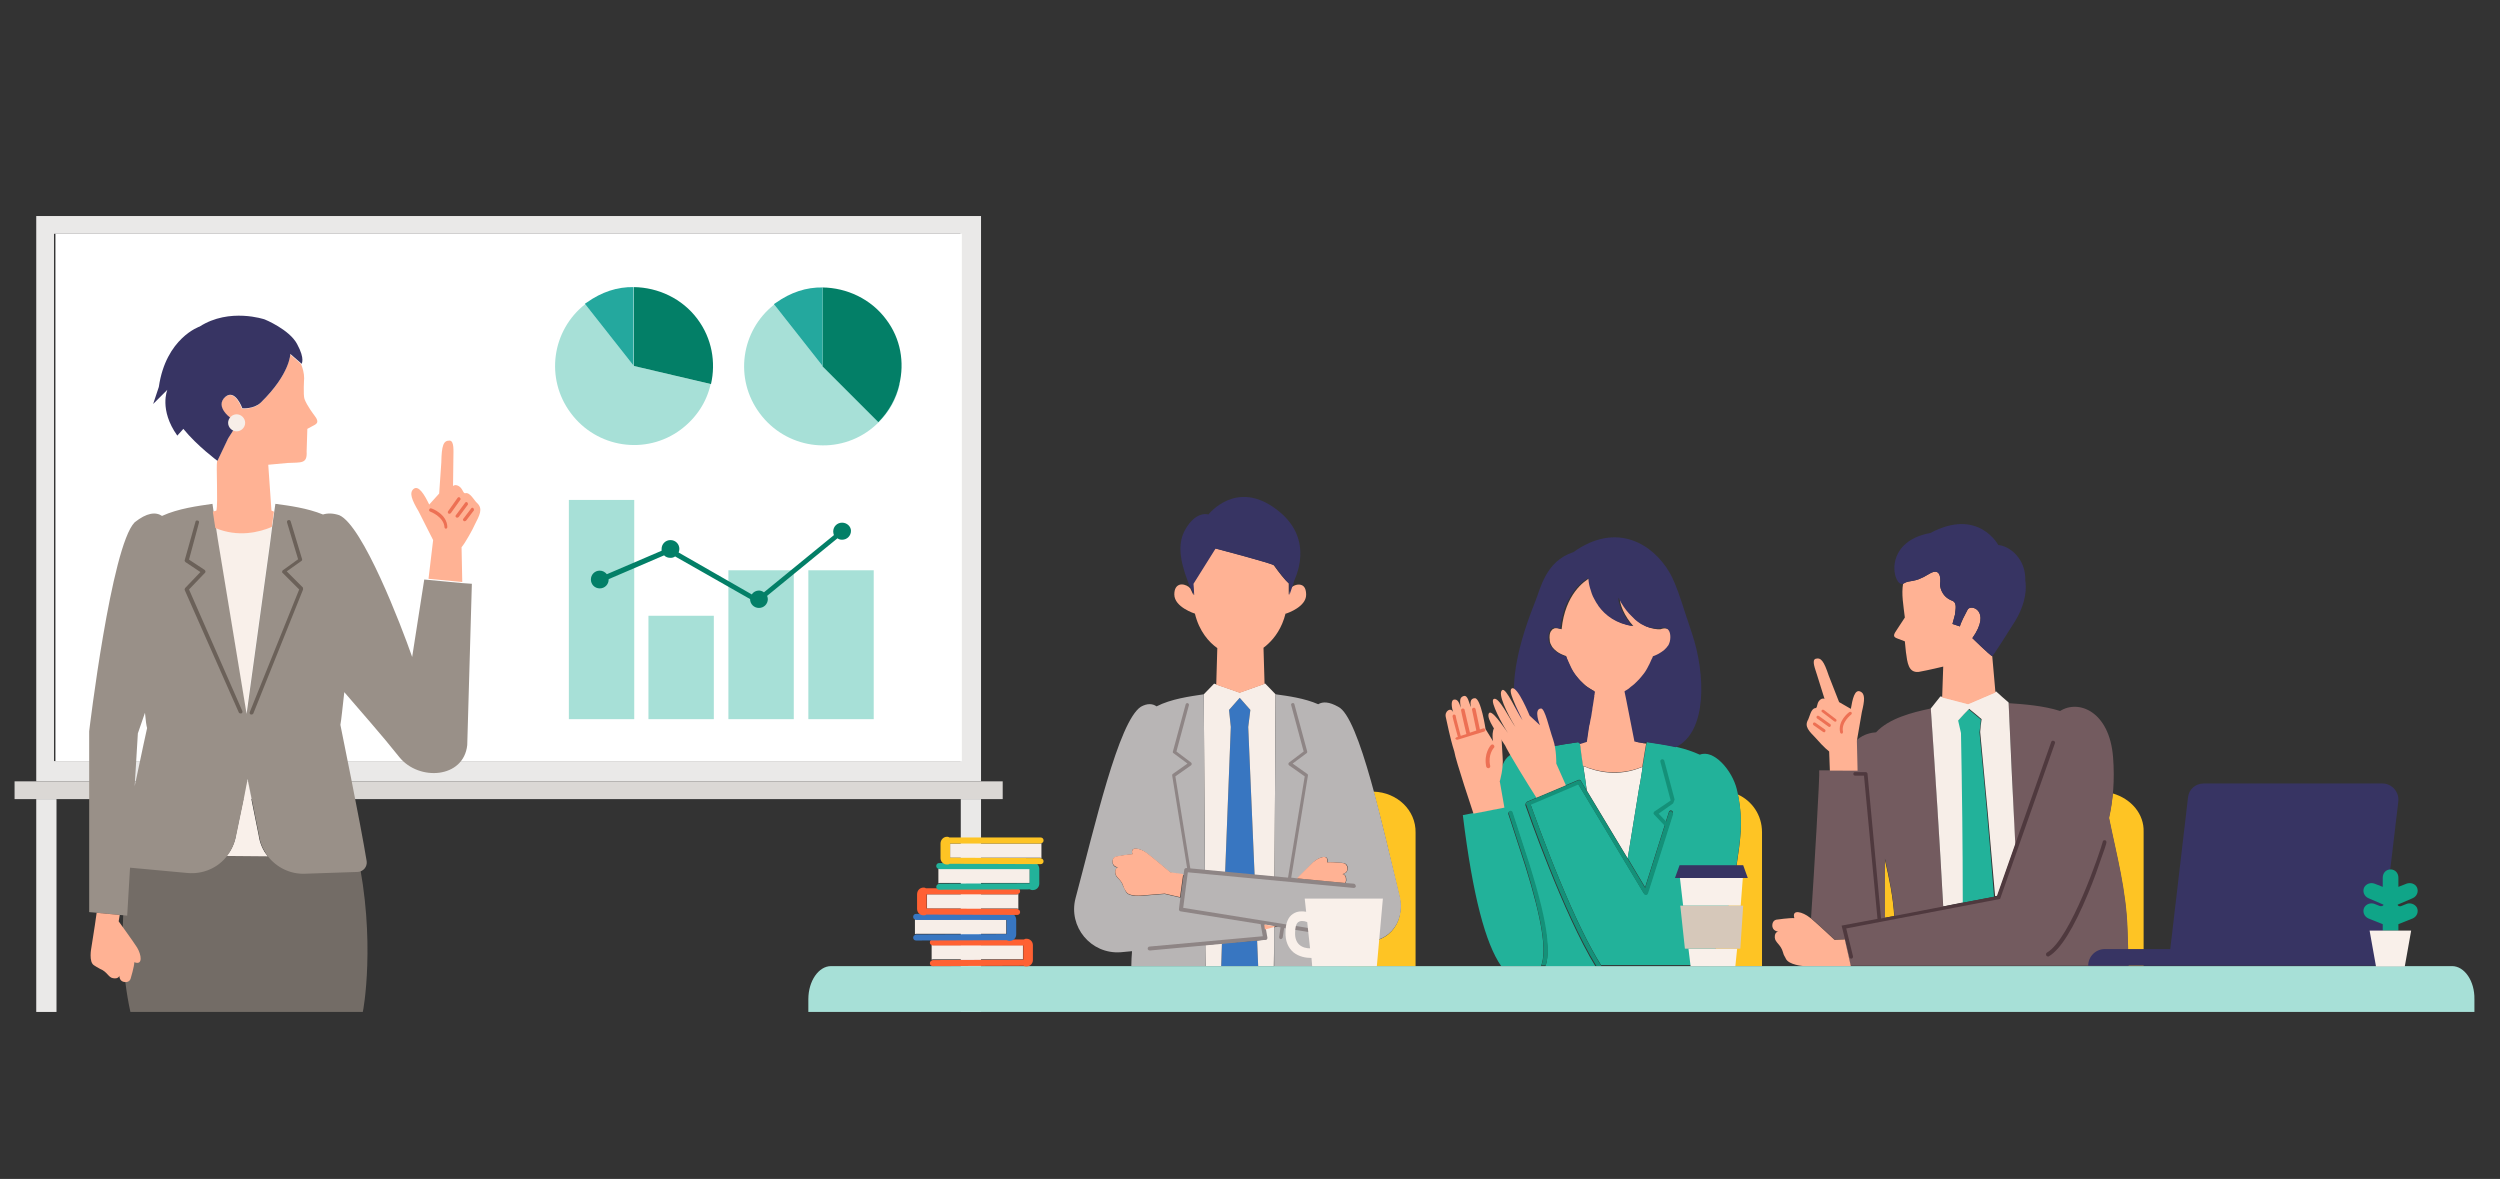 <?xml version="1.0" encoding="utf-8"?>
<!-- Generator: Adobe Illustrator 27.0.0, SVG Export Plug-In . SVG Version: 6.00 Build 0)  -->
<svg version="1.1" id="Layer_1" xmlns="http://www.w3.org/2000/svg" xmlns:xlink="http://www.w3.org/1999/xlink" x="0px" y="0px"
	 viewBox="0 0 703.6 331.8" style="enable-background:new 0 0 703.6 331.8;" xml:space="preserve">
<rect x="0" y="0" width="703.6" height="331.8" fill="#333333" stroke="none"/>
<style type="text/css">
	.st0{fill:#EAE9E8;}
	.st1{fill:#FFFFFF;}
	.st2{fill:#DBD8D5;}
	.st3{fill:#A7E0D7;}
	.st4{fill:#037F67;}
	.st5{fill:#24A89E;}
	.st6{fill:#FEC424;}
	.st7{fill:#736C66;}
	.st8{fill:#F9F0EA;}
	.st9{fill:#999088;}
	.st10{fill:#6B6159;}
	.st11{fill:#FFB294;}
	.st12{fill:#ED7054;}
	.st13{fill:#373463;}
	.st14{fill:#F7EEE8;}
	.st15{fill:#22B29A;}
	.st16{fill:#149179;}
	.st17{fill:#3876C1;}
	.st18{fill:#B8B5B5;}
	.st19{fill:#8E8585;}
	.st20{fill:#735B5F;}
	.st21{fill:#4F393E;}
	.st22{fill:#FF6133;}
	.st23{fill:#D6C8BA;}
	.st24{fill:#0FA588;}
</style>
<g>
	<g>
		<g>
			<rect x="270.4" y="224.9" class="st0" width="5.7" height="59.9"/>
			<rect x="10.2" y="224.9" class="st0" width="5.7" height="59.9"/>
			<path class="st0" d="M10.2,60.8v159.1h265.9V60.8H10.2z M270.4,214.2H15.2V65.8h255.1V214.2z"/>
		</g>
		<rect x="15.6" y="65.8" class="st1" width="255.1" height="148.4"/>
		<rect x="4.1" y="219.9" class="st2" width="278.1" height="5"/>
		<g>
			<g>
				<g>
					<rect x="160.1" y="140.7" class="st3" width="18.4" height="61.7"/>
					<rect x="182.5" y="173.3" class="st3" width="18.4" height="29.1"/>
					<rect x="205" y="160.5" class="st3" width="18.4" height="41.9"/>
					<rect x="227.5" y="160.5" class="st3" width="18.4" height="41.9"/>
				</g>
				<path class="st4" d="M237,147.1c-1.4,0-2.5,1.1-2.5,2.5c0,0.4,0.1,0.7,0.2,1l-19.7,16.1c-0.4-0.3-0.9-0.5-1.4-0.5
					c-0.8,0-1.6,0.4-2,1.1L191,155.5c0.1-0.3,0.2-0.7,0.2-1c0-1.4-1.1-2.5-2.5-2.5c-1.4,0-2.5,1.1-2.5,2.5c0,0.2,0,0.3,0,0.5
					l-15.4,6.6c-0.5-0.6-1.2-1-2-1c-1.4,0-2.5,1.1-2.5,2.5c0,1.4,1.1,2.5,2.5,2.5s2.5-1.1,2.5-2.5c0,0,0-0.1,0-0.1l15.6-6.7
					c0.5,0.5,1.1,0.7,1.8,0.7c0.5,0,0.9-0.1,1.3-0.4l21.1,12c0,0,0,0,0,0c0,1.4,1.1,2.5,2.5,2.5c1.4,0,2.5-1.1,2.5-2.5
					c0-0.3-0.1-0.6-0.2-0.9l19.8-16.2c0.4,0.3,0.8,0.4,1.3,0.4c1.4,0,2.5-1.1,2.5-2.5C239.5,148.2,238.4,147.1,237,147.1z"/>
			</g>
			<g>
				<path class="st3" d="M178.4,103l-13.7-17.4c-9.4,7.4-11.3,20.9-4.1,30.6c7.3,9.9,21.2,12,31,4.7c4.4-3.3,7.3-7.8,8.4-12.8
					L178.4,103z"/>
				<path class="st4" d="M200.1,108.1c1.4-6.1,0.3-12.8-3.8-18.3c-4.3-5.8-11.1-8.9-17.9-9V103L200.1,108.1z"/>
				<path class="st5" d="M178.4,80.8c-4.7-0.1-9.1,1.4-13.2,4.3c-0.2,0.1-0.4,0.3-0.6,0.4l13.7,17.4V80.8z"/>
			</g>
			<g>
				<path class="st3" d="M231.6,103.1l-13.7-17.4c-9.4,7.4-11.3,20.9-4.1,30.6c7.3,9.9,21.2,12,31,4.7c4.4-3.3,7.3-7.8,8.4-12.8
					L231.6,103.1z"/>
				<g>
					<path class="st4" d="M249.4,89.9c-4.3-5.8-11.1-8.9-17.9-9v22.2l15.7,15.7c3-3,5-6.7,5.9-10.6C254.6,102,253.5,95.3,249.4,89.9
						z"/>
				</g>
				<path class="st5" d="M231.6,80.9c-4.7-0.1-9.1,1.4-13.2,4.3c-0.2,0.1-0.4,0.3-0.6,0.4l13.7,17.4V80.9z"/>
			</g>
		</g>
	</g>
	<g>
		<path class="st6" d="M489.1,223.6c1.6,7.8,0.6,13.4-0.3,19.6c-1.8,12.5-5.9,23.8-7.8,28.7h14.9v-37.7
			C495.9,229.4,493.1,225.4,489.1,223.6z"/>
		<path class="st6" d="M386.6,222.8c2.7,9.9,5.2,21,7.2,29.3c2,8.2-4,14.2-11.3,12.7l-3.6-0.7c0.1,2.4,0.3,5.1,0.4,7.9h19.1v-37.7
			C398.5,228,393.2,223,386.6,222.8z"/>
		<g>
			<path class="st6" d="M594.6,223.3c-0.2,2.4-0.6,4.7-1.1,6.9c2.1,10.4,4.9,20.5,5.2,31.8c0.1,3,0.2,6.3,0.3,9.9h4.3v-37.7
				C603.5,229.1,599.8,224.8,594.6,223.3z"/>
			<path class="st6" d="M530.4,258.3l2.7-0.5c-0.3-5.2-1.4-10.6-2.7-16.1V258.3z"/>
		</g>
	</g>
	<g>
		<path class="st7" d="M100.5,240H36.7c0,1.8-4.9,22.4,0,44.8h65.4C102.2,284.8,105.9,264.6,100.5,240z"/>
		<g>
			<path class="st8" d="M69.6,219.2l-1.1,5.7L66.4,235c-0.3,2.2-1.3,4.3-2.6,5.9c0,0,11.2,0.1,11.5,0.1c-1.3-1.7-2.2-3.7-2.5-5.9
				L69.6,219.2z"/>
			<path class="st8" d="M60.7,148.5l0.5,3.3l8.1,49.1l6.6-48l0.6-4.7C73.1,149.6,67.2,151.2,60.7,148.5z"/>
		</g>
		<path class="st9" d="M130,164.1l-9.5-0.9l-1.1-0.1l-3.4,21.8c-3.1-8.9-13.9-37-20.5-39.9c-1.8-0.6-3.3-0.6-4.6-0.2
			c-4.4-1.8-9.6-2.5-13.4-3l-0.3,2.1l-0.6,4.3l-0.6,4.7l-6.6,48l-8.1-49.1l-0.5-3.3l-0.7-4.6l-0.3-2.1c-4.1,0.6-9.6,1.3-14.2,3.4
			c-1.8-1.2-4.3-0.9-7.7,1.8c-6.6,6.7-12.8,58.8-12.8,58.8v50.9l2.2,0.2l6.4,0.6l2.1,0.2l0.8-13.5l16.2,1.5
			c4.4,0.4,8.6-1.5,11.1-4.8c1.3-1.7,2.2-3.7,2.6-5.9l2.1-10.1l1.1-5.7l3.2,15.9c0.3,2.2,1.2,4.2,2.5,5.9l0,0
			c2.4,3.1,6.3,5.1,10.5,4.9l14.8-0.5c1.6-0.1,2.7-1.5,2.5-3c-1.7-10.5-7.4-38.4-7.4-38.4c0.3-1.6,0.6-4.9,1.1-9.2
			c4.7,5.5,10.5,12,15.5,18.3c5.5,6.8,18.1,6,19.1-3.4l1.3-45.4L130,164.1z M37.9,221.3l0.9-14.9c0,0,0.8-2.3,2-5.8
			c0.2,2.2,0.4,3.7,0.6,4.3C41.4,204.9,39.7,212.6,37.9,221.3z"/>
		<g>
			<g>
				<path class="st10" d="M53.2,165.9l4.5-4.7c0.1-0.1,0.2-0.3,0.1-0.4c0-0.2-0.1-0.3-0.2-0.4l-4.4-2.9l2.8-10.4
					c0.1-0.3-0.1-0.6-0.4-0.6c-0.3-0.1-0.6,0.1-0.6,0.4L52,157.6c-0.1,0.2,0,0.4,0.2,0.6l4.2,2.8l-4.3,4.5c-0.1,0.2-0.2,0.4-0.1,0.6
					l15.2,34.4c0.1,0.2,0.3,0.3,0.5,0.3c0.1,0,0.1,0,0.2,0c0.3-0.1,0.4-0.4,0.3-0.7L53.2,165.9z"/>
				<path class="st10" d="M85.1,165.2l-4.4-4.4l4.1-2.9c0.2-0.1,0.3-0.4,0.2-0.6l-3.2-10.6c-0.1-0.3-0.4-0.4-0.7-0.3
					c-0.3,0.1-0.4,0.4-0.3,0.7l3.1,10.3l-4.3,3.1c-0.1,0.1-0.2,0.2-0.2,0.4c0,0.2,0,0.3,0.2,0.4l4.6,4.6l-13.9,34.5
					c-0.1,0.3,0,0.6,0.3,0.7c0.1,0,0.1,0,0.2,0c0.2,0,0.4-0.1,0.5-0.3l14-34.9C85.3,165.6,85.3,165.3,85.1,165.2z"/>
			</g>
		</g>
		<g>
			<path class="st11" d="M133.6,147.7c1.3-2.6,2.5-4.5,0.6-6.2c-0.7-0.6-1.9-3-3.2-2.7c-0.7,0.2-0.7-1.3-1.9-2c-1.1-0.6-1.6,0-1.6,0
				l0.1-7.8c0-2,0.3-5-1.1-5c-1.7,0-2.2,1.3-2.3,6.2l-0.6,8.7l-2.8,3.1c-1.4-2.9-3-5.5-4.4-4.4c-1.3,1.1-0.5,3.1,1.4,6.3l4.1,8.1
				l-1.3,10.9l9.5,0.9l-0.2-9.8C130.9,152.9,133.2,148.7,133.6,147.7z"/>
			<g>
				<path class="st12" d="M121.4,143.1c-0.2-0.1-0.5,0-0.6,0.3c-0.1,0.2,0,0.5,0.3,0.6c0,0,3.8,1.4,4,4.4c0,0.2,0.2,0.4,0.4,0.4
					c0,0,0,0,0,0c0.2,0,0.4-0.2,0.4-0.5C125.8,144.7,121.6,143.1,121.4,143.1z"/>
				<path class="st12" d="M129.4,140c-0.2-0.1-0.5-0.1-0.6,0.1l-2.7,3.8c-0.1,0.2-0.1,0.5,0.1,0.6c0.1,0.1,0.2,0.1,0.3,0.1
					c0.1,0,0.3-0.1,0.4-0.2l2.7-3.8C129.7,140.4,129.6,140.2,129.4,140z"/>
				<path class="st12" d="M131.5,141.4c-0.2-0.2-0.5-0.1-0.6,0.1l-2.6,3.5c-0.2,0.2-0.1,0.5,0.1,0.6c0.1,0.1,0.2,0.1,0.3,0.1
					c0.1,0,0.3-0.1,0.4-0.2l2.6-3.5C131.7,141.8,131.7,141.5,131.5,141.4z"/>
				<path class="st12" d="M133.2,143c-0.2-0.2-0.5-0.1-0.6,0.1l-2.2,2.9c-0.2,0.2-0.1,0.5,0.1,0.6c0.1,0.1,0.2,0.1,0.3,0.1
					c0.1,0,0.3-0.1,0.4-0.2l2.2-2.9C133.4,143.5,133.4,143.2,133.2,143z"/>
			</g>
		</g>
		<path class="st11" d="M27.2,256.9l-0.5,3.5l-1,6.4c0,0-0.8,4,0.8,4.9c0.5,0.3,0.9,0.6,1.7,1c2,0.8,2.3,2.4,3.6,2.6
			c1.6,0.3,1.8-0.7,1.8-0.7s-0.1,1.7,1.6,1.8c1.4,0.1,1.6-1.1,1.6-1.1s1-3.3,1-4.5c2.5,1,2-2.1,0.8-4.1c-1-1.6-5.2-7.4-5.2-7.4
			l0.3-1.8L27.2,256.9z"/>
		<g>
			<path class="st11" d="M88.4,116.8c0,0-2-2.6-2.7-4.5c-0.4-1.1-0.1-5.9-0.1-5.8c0-1.5-0.4-2.9-0.9-4.1l-3.1-2.7
				c0,0,0,5.7-8.3,13.7c-1.9,1.9-5.2,1.6-5.2,1.6s-2-5.7-4.8-3.2c-3,2.6,1.2,6.1,3.6,7.3l-2.8,4.4l-3,6.3c-0.3,1.3,0.3,12-0.2,13.9
				l-1,0.3l0.7,4.6c6.4,2.7,12.4,1.2,15.9-0.3l0.6-4.3l-0.7-0.3l-0.9-12.9l5.4-0.5c3.9-0.2,5.6,0.3,5.4-3.2l0.2-6.4l1.1-0.6
				C88.8,119.4,90.3,119.2,88.4,116.8z"/>
			<path class="st13" d="M83.6,96.8c-2.2-4.1-9.1-6.9-9.1-6.9s-9.9-3.4-18.3,2c0,0-9.5,3.2-11.5,17l-1.6,4.8l4-4
				c0,0-2.4,5.6,2.8,12.9l1.7-1.9c3.9,4.8,9.6,9,9.6,9v0l3-6.3L67,119c-2.4-1.2-6.6-4.6-3.6-7.3c2.8-2.4,4.8,3.2,4.8,3.2
				s3.2,0.3,5.2-1.6c8.3-8.1,8.3-13.7,8.3-13.7l3.1,2.7l0.1,0.1C84.8,102.4,86,101.2,83.6,96.8z"/>
			<path class="st14" d="M66.6,116.6c-1.3,0-2.4,1.1-2.4,2.4c0,1.3,1.1,2.4,2.4,2.4s2.4-1.1,2.4-2.4C69,117.7,67.9,116.6,66.6,116.6
				z"/>
		</g>
	</g>
	<g>
		<g>
			<g>
				<path class="st8" d="M447.4,204c0.1-0.4,0.1-0.8,0.2-1.2C447.5,203.2,447.5,203.6,447.4,204z"/>
				<path class="st8" d="M445.6,215.6l0.3,2.1l0.2,1.3l0.2,1.4l0.3,2.1l11.5,19.1l3.3-20.3l0.2-0.9l0.6-3.8l0.1-0.8
					C455.5,218.8,449.3,217.2,445.6,215.6z"/>
			</g>
			<g>
				<path class="st15" d="M488.8,222.1c-1.3-5.3-6.5-11.3-10.4-9.7c-2-0.9-4.1-1.6-6.2-2.1c-3.1-0.7-6.2-1.1-8.7-1.5l-0.1,0.4
					l-0.1,0.5l0,0l-0.2,1.1l-0.8,4.9l-0.1,0.8l-0.6,3.8l-0.2,0.9l-3.3,20.3l4.9,8.2l6.7-21.2c0.1-0.3,0.4-0.5,0.7-0.4
					c0.3,0.1,0.5,0.4,0.4,0.7l-7.1,22.4c-0.1,0.2-0.3,0.4-0.5,0.4c-0.2,0-0.4-0.1-0.6-0.3l-18.5-30.8l-13.4,5.7
					c0.8,2.2,4.1,11.5,8.3,21.6c4.3,10.4,8.2,18.4,11.6,23.8H481c1.9-4.8,6-16.2,7.8-28.7C489.7,236.7,490.9,230.8,488.8,222.1z"/>
				<path class="st15" d="M429.8,225.6l14.4-6.1c0.3-0.1,0.6,0,0.7,0.2l1.6,2.7l-0.2-2l-0.2-1.4l-0.2-1.3l-0.3-2.1l-0.5-3.5
					l-0.2-1.8l-0.1-0.5l-0.1-0.5l-0.1-0.5c-2.6,0.4-5.8,0.8-9,1.6c-1.7,0.4-3.5,0.9-5.1,1.6c-1.4-0.5-3-0.5-4.9,0.2
					c-3.9,1.7-3.8,8.2-3.5,15.2l-10.4,2c2.8,22.8,6.4,36.2,10.8,42.5h11.2c1.7-4.2,0.3-13-4.4-28.1l-4.8-14.7
					c-0.1-0.3,0.1-0.6,0.4-0.7c0.3-0.1,0.6,0.1,0.7,0.4l4.8,14.8c2.7,8.9,4.3,15.6,4.9,20.5c0.4,3.5,0.3,6.1-0.4,8h14.2
					c-9.2-15-19.3-44.1-19.8-45.5C429.3,226.1,429.5,225.8,429.8,225.6z"/>
			</g>
			<g>
				<path class="st16" d="M470.4,228.3c-0.3-0.1-0.6,0.1-0.7,0.4l-6.7,21.2l-4.9-8.2l-11.5-19.1l-0.1-0.1l-1.6-2.7
					c-0.1-0.2-0.5-0.3-0.7-0.2l-3.5,1.5l-8.3,3.5l-2.6,1.1c-0.3,0.1-0.4,0.4-0.3,0.7c0.5,1.4,10.5,30.5,19.8,45.5h1.4
					c-3.4-5.4-7.3-13.4-11.6-23.8c-4.2-10.1-7.5-19.4-8.3-21.6l13.4-5.7l18.5,30.8c0.1,0.2,0.3,0.3,0.6,0.3c0.2,0,0.4-0.2,0.5-0.4
					l7.1-22.4C470.8,228.7,470.7,228.4,470.4,228.3z"/>
				<path class="st16" d="M430.5,243.4l-4.8-14.8c-0.1-0.3-0.4-0.5-0.7-0.4c-0.3,0.1-0.5,0.4-0.4,0.7l4.8,14.7
					c4.6,15.1,6,24,4.4,28.1h1.2c0.7-1.9,0.8-4.5,0.4-8C434.9,259,433.3,252.3,430.5,243.4z"/>
				<path class="st16" d="M466.8,229l2.5,2.6l-0.4,1.2l-3.4-3.6c-0.1-0.1-0.2-0.3-0.1-0.4c0-0.2,0.1-0.3,0.2-0.4l4.6-3.1l-2.9-10.9
					c-0.1-0.3,0.1-0.6,0.4-0.7c0.3-0.1,0.6,0.1,0.7,0.4l2.9,10.9l-0.4,1.1L466.8,229z"/>
			</g>
		</g>
		<g>
			<path class="st11" d="M467.3,177.1c-1.4,0.1-7-0.2-11.4-8.8c-0.1,1.6,1.2,5.1,3.8,7.9c-9.1-1.4-12-8.9-12.3-13.5
				c-1.4,0.8-6.9,4.4-7.9,14.4c-0.4-0.1-0.9-0.3-1.5-0.3c-0.1,0-0.2,0-0.3,0c-0.1,0-0.2,0-0.3,0.1c-0.3,0.1-0.5,0.2-0.7,0.5
				c-0.4,0.4-0.6,1-0.6,2c0,0.4,0.1,0.8,0.1,1.2c0.1,0.4,0.2,0.7,0.4,1c0.2,0.5,0.6,0.9,0.9,1.2c0.2,0.2,0.5,0.4,0.7,0.6
				c0.4,0.3,0.8,0.5,1.2,0.7c0.3,0.1,0.5,0.2,0.7,0.3c0.2,0.1,0.5,0.2,0.6,0.2c0.2,0.7,0.5,1.3,0.7,1.9c0.3,0.6,0.5,1.2,0.8,1.7
				c0.4,0.8,0.9,1.5,1.4,2.1c0.5,0.6,1,1.2,1.6,1.7c0.4,0.3,0.7,0.7,1.1,1c0.4,0.3,0.8,0.6,1.2,0.8c0.4,0.3,0.8,0.5,1.2,0.7
				c-0.1,0.8-0.3,1.7-0.4,2.6c-0.1,0.4-0.1,0.9-0.2,1.3c0,0.2-0.1,0.3-0.1,0.5c0,0.3-0.1,0.6-0.1,0.9c0,0.2-0.1,0.4-0.1,0.5
				c0,0.3-0.1,0.5-0.1,0.7c0,0.2-0.1,0.4-0.1,0.6c-0.1,0.3-0.1,0.6-0.2,0.9c-0.1,0.4-0.1,0.8-0.2,1.2c0,0.3-0.1,0.5-0.1,0.8
				c0,0.2-0.1,0.5-0.1,0.7c-0.2,1.4-0.4,2.6-0.5,3.4l-1.9,0.6l0.1,0.5l0.1,0.5l0.2,1.8l0.5,3.5c3.7,1.6,9.9,3.1,16.7,0.3l0.8-4.9
				l0.2-1.1l0,0l0.1-0.5l-2.8-0.5l-2.3-11.7c0,0,0,0,0,0l-0.5-2.4c0.2-0.1,0.4-0.2,0.6-0.4c0.2-0.1,0.4-0.3,0.6-0.4
				c0.4-0.3,0.8-0.6,1.1-0.9c1.7-1.4,3.3-3.3,4.6-5.7c0.3-0.5,0.5-1.1,0.8-1.7c0.1-0.3,0.2-0.6,0.4-0.9c0.3-0.1,0.6-0.2,1-0.4
				c0.7-0.3,1.6-0.8,2.3-1.5c0.1-0.1,0.2-0.2,0.3-0.4c0.2-0.3,0.4-0.5,0.6-0.9c0.3-0.6,0.5-1.4,0.5-2.2
				C470.5,176.4,468.4,176.7,467.3,177.1z"/>
			<path class="st13" d="M444.7,209.4l1.9-0.6c0.1-0.8,0.3-2,0.5-3.4c0-0.2,0.1-0.5,0.1-0.7c0-0.2,0.1-0.3,0.1-0.5
				c0-0.1,0-0.2,0.1-0.3c0.1-0.4,0.1-0.8,0.2-1.2c0.1-0.3,0.1-0.6,0.2-0.9c0-0.2,0.1-0.4,0.1-0.6c0-0.2,0.1-0.5,0.1-0.7
				c0-0.2,0.1-0.4,0.1-0.5c0-0.3,0.1-0.6,0.1-0.9c0-0.2,0.1-0.3,0.1-0.5c0.1-0.4,0.1-0.9,0.2-1.3c0,0,0,0,0,0
				c0.1-0.4,0.1-0.9,0.2-1.3c0-0.1,0-0.1,0-0.2c0-0.1,0-0.3,0.1-0.4c0-0.1,0-0.1,0-0.2c0-0.2,0-0.3,0.1-0.4c0,0,0-0.1,0-0.1
				c-0.3-0.2-0.7-0.4-1-0.6c-0.1,0-0.1-0.1-0.2-0.1c-0.1-0.1-0.2-0.1-0.3-0.2c-0.3-0.2-0.6-0.4-0.9-0.6c-0.4-0.3-0.8-0.6-1.1-1
				c-0.4-0.4-0.8-0.8-1.2-1.3c-0.1-0.2-0.3-0.3-0.4-0.5c-0.1-0.2-0.3-0.3-0.4-0.5c-0.4-0.5-0.7-1.1-1-1.6c-0.1-0.1-0.1-0.3-0.2-0.4
				c-0.2-0.4-0.4-0.8-0.6-1.3c-0.1-0.3-0.3-0.6-0.4-0.9c0-0.1-0.1-0.1-0.1-0.2c-0.1-0.3-0.2-0.5-0.3-0.8c0,0-0.1,0-0.2,0
				c-0.2,0-0.3-0.1-0.5-0.2c-0.1,0-0.2-0.1-0.4-0.1c-0.1-0.1-0.3-0.1-0.4-0.2c-0.4-0.2-0.8-0.4-1.2-0.7c-0.2-0.1-0.4-0.3-0.6-0.5
				c-0.1-0.1-0.1-0.1-0.2-0.2c-0.1-0.1-0.2-0.2-0.3-0.3c-0.2-0.2-0.3-0.4-0.5-0.6c-0.1-0.1-0.1-0.2-0.2-0.3
				c-0.1-0.2-0.2-0.3-0.2-0.5c0-0.1-0.1-0.2-0.1-0.3c0-0.1-0.1-0.2-0.1-0.3c0-0.1,0-0.2-0.1-0.3c0-0.1,0-0.2,0-0.3
				c0-0.2,0-0.4,0-0.6c0-0.5,0.1-0.9,0.2-1.3c0.1-0.3,0.2-0.6,0.4-0.8c0.1-0.1,0.2-0.2,0.3-0.3c0.1-0.1,0.3-0.1,0.4-0.2
				c0,0,0.1,0,0.1,0c0,0,0.1,0,0.1,0c0.1,0,0.2,0,0.3,0c0.1,0,0.2,0,0.2,0c0.5,0,1,0.2,1.3,0.3c0.1-1.2,0.3-2.4,0.6-3.4
				c0.1-0.3,0.1-0.5,0.2-0.8c0.1-0.5,0.3-1,0.4-1.4c0.2-0.5,0.3-0.9,0.5-1.3c0.2-0.4,0.4-0.8,0.6-1.2c2-4,4.7-5.7,5.6-6.2
				c0.1,0.9,0.2,1.8,0.5,2.8c0.3,1,0.6,2.1,1.2,3.1c0.3,0.5,0.5,1,0.9,1.5c0.1,0.2,0.2,0.3,0.3,0.5c1.9,2.6,4.9,4.9,9.5,5.6
				c-0.8-0.9-1.5-1.9-2.1-2.8c-0.3-0.6-0.6-1.1-0.9-1.7c-0.2-0.4-0.3-0.7-0.4-1c-0.1-0.3-0.2-0.7-0.3-0.9c-0.1-0.3-0.1-0.6-0.2-0.8
				c0-0.1,0-0.2,0-0.4c0-0.1,0-0.1,0-0.2c0-0.1,0-0.1,0-0.2c0.9,1.9,2,3.4,3,4.5c0.3,0.3,0.6,0.6,0.9,0.9c0.2,0.2,0.4,0.4,0.6,0.6
				c0.1,0.1,0.1,0.1,0.2,0.2c0.2,0.2,0.4,0.3,0.6,0.5c0.4,0.3,0.7,0.5,1,0.7c0.2,0.1,0.4,0.2,0.6,0.3c0.3,0.1,0.5,0.3,0.8,0.4
				c0.1,0.1,0.2,0.1,0.4,0.1c0.1,0,0.1,0,0.2,0.1c0.1,0,0.2,0.1,0.3,0.1c0.2,0.1,0.3,0.1,0.5,0.1c0.1,0,0.1,0,0.2,0
				c0.7,0.2,1.3,0.2,1.8,0.2c0.1,0,0.2,0,0.3,0c0.2-0.1,0.5-0.1,0.8-0.2c0.1,0,0.3,0,0.4,0c0.2,0,0.5,0,0.7,0.1
				c0.7,0.2,1.3,0.9,1.3,2.5c0,0.9-0.2,1.6-0.5,2.2c-0.1,0.2-0.2,0.3-0.3,0.4c-0.1,0.1-0.2,0.3-0.3,0.4c-0.1,0.1-0.1,0.1-0.2,0.2
				c-0.1,0.1-0.1,0.1-0.2,0.2c-0.1,0.1-0.2,0.2-0.3,0.3c-0.5,0.4-1,0.7-1.5,1c-0.2,0.1-0.4,0.2-0.6,0.3c-0.4,0.2-0.7,0.3-1,0.4
				c-0.1,0.3-0.2,0.6-0.4,0.9c-0.1,0.3-0.3,0.6-0.4,0.9c-0.1,0.3-0.3,0.6-0.4,0.8c-0.2,0.5-0.5,0.9-0.7,1.3
				c-0.4,0.7-0.9,1.3-1.4,1.9c-0.2,0.2-0.4,0.5-0.6,0.7c-0.3,0.3-0.6,0.6-0.9,0.9c-0.3,0.3-0.6,0.6-0.9,0.8
				c-0.4,0.3-0.8,0.6-1.1,0.9c-0.1,0.1-0.2,0.1-0.3,0.2c-0.1,0.1-0.2,0.1-0.3,0.2c-0.2,0.1-0.4,0.2-0.6,0.4l0.5,2.4l2.3,11.7
				l2.8,0.5l0.1-0.4c2.5,0.4,5.6,0.8,8.7,1.5c0,0,0,0,0,0l0,0c0,0,0,0,0,0c9-4.3,8.4-20.7,4.6-32c-2.1-6-4.1-13.5-6.4-17.3
				c-4.4-7.5-14.5-14.5-27-5.6c-7.9,2.6-9.2,10.3-10.8,14.1c-11.7,29.2-3.5,38,2.9,40.7c0.1,0.1,0.1,0.2,0.2,0.3
				c3.2-0.8,6.4-1.2,9-1.6L444.7,209.4z"/>
		</g>
		<g>
			<path class="st11" d="M419,200.8c0.7-1.4,3.9,3.4,5.4,5.5c-1.6-2.4-5-8.7-4.1-9.5c1.4-1.2,4.6,5.7,6.2,7.8
				c-2.4-3.9-5.1-9.5-3.7-10.4c1.1-0.7,4.1,6.3,5.7,8.5c-1.6-3.5-4.4-8.6-2.9-9c1.6-0.4,4.9,7.7,4.9,7.7l2.9,2.7
				c0,0-1.9-4.6,0.3-4.7c1.1-0.1,2.3,5.6,3.4,8.7c1,2.9,0.9,6.8,0.9,6.8c0,0,1.9,4.3,2.7,6.1l-8.3,3.5c-2-3.1-8.1-13-8.8-14.7
				C421.3,206.2,418.3,202.4,419,200.8z"/>
			<g>
				<path class="st11" d="M420.2,208.6c0,0-0.8-4,1.5-4.8c1-0.3,0.9,5.9,1.2,9.3c0.3,3.1-0.8,6.8-0.8,6.8c0,0,1.3,7.4,1.3,7.4
					l-8.7,1.7c0,0-5.1-15.2-5.4-17.5c-1.3-4.1-2-8.1-2.4-9.7c-0.4-1.7,1.5-2.9,2.1-1.3c-0.4-1.1-0.8-3.4,0.2-3.6
					c1-0.2,1.5,0.8,1.9,2.3c-0.2-1.9-0.4-2.9,0.8-3.3c1.3-0.4,1.5,2.1,2.1,3.1c-0.2-0.8-0.4-2.5,1.1-2.5c1.7,0,3,8.7,3,8.7
					L420.2,208.6z"/>
				<g>
					<path class="st12" d="M419.6,209.7c0.2-0.2,0.6-0.3,0.8,0c0.2,0.2,0.3,0.6,0,0.8c0,0-1.7,1.9-1,5c0.1,0.3-0.1,0.6-0.4,0.7
						c0,0-0.1,0-0.1,0c-0.3,0-0.5-0.2-0.6-0.4C417.5,212.1,419.5,209.8,419.6,209.7z"/>
					<path class="st12" d="M409.9,207.5l0.4-0.1c-0.4-1.6-1.5-5.4-1.5-5.8c0-0.3,0.2-0.5,0.4-0.5c0.3,0,0.5,0.2,0.5,0.4
						c0,0.4,0.9,3.5,1.4,5.6l1.6-0.5c0,0,0,0,0,0c0,0-1.5-6.4-1.5-6.7c0-0.3,0.2-0.5,0.5-0.5c0.3,0,0.5,0.2,0.5,0.4
						c0.1,0.4,1.4,6.1,1.5,6.4c0,0,0,0,0,0l1.8-0.6c0,0,0,0,0,0l-1.2-5.8c-0.1-0.3,0.1-0.5,0.4-0.6c0.3-0.1,0.5,0.1,0.6,0.4l1.2,5.7
						l0.9-0.3c0.3-0.1,0.5,0.1,0.6,0.3c0.1,0.3-0.1,0.5-0.3,0.6l-7.5,2.3c0,0-0.1,0-0.1,0c-0.2,0-0.4-0.1-0.5-0.3
						C409.5,207.9,409.7,207.6,409.9,207.5z"/>
				</g>
			</g>
		</g>
	</g>
	<g>
		<g>
			<g>
				<polygon class="st17" points="344.8,245.6 353.1,246.4 351.3,204.6 351.3,204.6 351.9,199.8 348.9,196.4 345.9,199.8 
					346.4,204.6 346.4,204.6 				"/>
				<polygon class="st17" points="353.8,264.7 343.9,265.5 343.7,271.9 354.1,271.9 				"/>
			</g>
			<g>
				<polygon class="st14" points="355.7,261.7 356.4,264.4 353.8,264.7 354.1,271.9 358.5,271.9 358.6,265.4 358.6,260.3 
					355.2,259.6 				"/>
				<polygon class="st14" points="339.3,271.9 343.7,271.9 343.9,265.5 339.2,265.9 				"/>
				<polygon class="st14" points="359,195.4 356.1,192.4 355.9,192.4 348.9,194.9 342.3,192.6 341.7,192.4 338.8,195.4 338.8,195.4 
					339,230.6 339.1,245.1 344.8,245.6 346.4,204.6 346.4,204.6 345.9,199.8 348.9,196.4 351.9,199.8 351.3,204.6 351.3,204.6 
					353.1,246.4 358.7,246.9 359,195.4 				"/>
			</g>
			<path class="st18" d="M393.9,252c-4.5-18.2-11.3-50.3-17.3-53.1c-2.5-1.4-4.3-1.5-5.6-0.7c-3.9-1.7-8.4-2.3-12-2.8v0l-0.3,51.5
				l-5.6-0.5l-8.3-0.8h0l-5.7-0.5l-0.1-14.5l-0.2-35.2v0c-4,0.6-9.2,1.3-13.3,3.4c-1.1-0.8-2.6-0.9-4.4,0.1
				c-6.3,4.1-13,33.7-18.4,53.9c-2.1,8,4.3,15.8,12.7,15.2l3.2-0.3c-0.1,1.3-0.2,2.7-0.2,4.2h20.9l0-6l4.7-0.4h0l9.9-0.9l2.5-0.2
				l-0.7-2.7l-0.5-2.1l3.4,0.7l0,0l1.4,0.3l-1.4,0.4l0,4.5l0,6.5h20.8c-0.2-2.8-0.3-5.5-0.4-7.9l3.6,0.7
				C389.8,266.2,395.9,260.2,393.9,252z M332.9,252.8l-5.1-1.2l-6.2,0.5c0,0-3.9,0.5-4.7-1.1c-0.2-0.5-0.5-0.9-0.8-1.6
				c-0.6-2-2.1-2.3-2.2-3.6c-0.2-1.5,0.8-1.6,0.8-1.6s-1.6,0-1.6-1.7c0-1.3,1.2-1.4,1.2-1.4s3.3-0.7,4.4-0.6c-0.8-2.5,2.2-1.8,4-0.4
				c1.5,1.1,6.7,5.5,6.7,5.5l4.2,0.8L332.9,252.8z M378.9,245.5c-0.4,0.3-0.8,0.5-1,0.5c0,0,0,0,0,0s0,0,0,0c0.2,0,1,0.2,1,1.5
				c0,0.1,0,0.1,0,0.2c0,0,0,0,0,0c0,0.1,0,0.2,0,0.2c-0.1,0.3-0.2,0.5-0.3,0.7c0,0.1-0.1,0.1-0.1,0.2l0,0l-13.6-1.3
				c1.5-1.5,3.9-4,4.7-4.8c1.6-1.5,4.5-2.5,4,0c0.8-0.1,2.6,0,3.6,0.1c0.5,0,0.8,0.1,0.8,0.1s1.2,0,1.3,1.3
				C379.4,244.8,379.1,245.2,378.9,245.5z"/>
			<path class="st19" d="M381,248.7l-2.5-0.2l-13.5-1.3l-1.6-0.2l4.7-28.7c0-0.2,0-0.4-0.2-0.5l-4.1-2.9l3.9-2.9
				c0.2-0.1,0.2-0.3,0.2-0.5l-3.6-13.3c-0.1-0.3-0.3-0.4-0.6-0.3c-0.3,0.1-0.4,0.3-0.3,0.6l3.5,13l-4.1,3.1
				c-0.1,0.1-0.2,0.2-0.2,0.4c0,0.2,0.1,0.3,0.2,0.4l4.4,3.1l-4.7,28.5l-27.5-2.6l-4.2-25.9l4.4-3.1c0.1-0.1,0.2-0.2,0.2-0.4
				c0-0.2-0.1-0.3-0.2-0.4l-4.1-3.1l3.5-13c0.1-0.3-0.1-0.5-0.3-0.6c-0.3-0.1-0.5,0.1-0.6,0.3l-3.6,13.3c-0.1,0.2,0,0.4,0.2,0.5
				l3.9,2.9l-4.1,2.9c-0.2,0.1-0.2,0.3-0.2,0.5l4.2,26l-0.2,0c-0.3,0-0.6,0.2-0.6,0.5l-0.2,1.4l-0.9,6.5l-0.4,3.2
				c0,0.3,0.2,0.6,0.5,0.6l22.5,3.6l0.6,3.4l-31.9,2.9c-0.3,0-0.5,0.3-0.5,0.6c0,0.3,0.3,0.5,0.6,0.5c0,0,0,0,0.1,0l32.5-3
				c0.2,0,0.3-0.1,0.4-0.2c0.1-0.1,0.1-0.3,0.1-0.4l-0.4-2.3l-0.2-1.4l2.8,0.5l0.5,0.1l1,0.2l-0.4,2.7c0,0.3,0.1,0.5,0.4,0.6
				c0,0,0.1,0,0.1,0c0.2,0,0.4-0.2,0.5-0.4l0.4-2.7l16.8,2.7c0,0,0.1,0,0.1,0c0.3,0,0.5-0.2,0.5-0.5c0-0.3-0.2-0.6-0.5-0.6
				l-45.3-7.3l1.3-10l46.7,4.4c0.3,0,0.6-0.2,0.6-0.5C381.5,249,381.3,248.7,381,248.7z"/>
			<g>
				<path class="st11" d="M329.4,245.5c0,0-5.2-4.4-6.7-5.5c-1.8-1.3-4.7-2-4,0.4c-1.2,0-4.4,0.6-4.4,0.6s-1.2,0.1-1.2,1.4
					c0,1.6,1.6,1.7,1.6,1.7s-1,0.1-0.8,1.6c0.1,1.3,1.6,1.7,2.2,3.6c0.2,0.8,0.6,1.2,0.8,1.6c0.8,1.6,4.7,1.1,4.7,1.1l6.2-0.5l4.3,1
					l0.9-6.5L329.4,245.5z"/>
				<polygon class="st11" points="358.6,260.7 355.8,260.2 356,261.6 358.6,260.9 359.1,260.8 				"/>
				<path class="st11" d="M378.8,247.9c0-0.1,0-0.2,0-0.2c0,0,0,0,0,0c0,0,0-0.1,0-0.2c0-1.3-0.8-1.5-1-1.5c0,0,0,0,0,0s0,0,0,0
					c0.1,0,0.6-0.1,1-0.5c0.3-0.3,0.5-0.7,0.4-1.3c-0.2-1.3-1.3-1.3-1.3-1.3s-0.3,0-0.8-0.1c-1.1-0.1-2.8-0.2-3.6-0.1
					c0.5-2.5-2.3-1.5-4,0c-0.8,0.8-3,3-4.5,4.5l13.5,1.3C378.7,248.3,378.8,248.1,378.8,247.9z"/>
			</g>
		</g>
		<g>
			<path class="st11" d="M366.4,164.7c-0.9-0.4-2-0.1-3,0.6l-0.7,2.1v-3.2c-0.2-0.2-0.5-0.5-0.8-0.8c-1.5-1.6-3.4-4.3-3.4-4.3
				c-0.1-0.5-16.6-4.8-16.6-4.8l-6.2,9.9l0.1,1.1l0.1,1.7l0,0.5l-0.1-0.2l-0.8-1.7c-0.1-0.1-0.3-0.2-0.4-0.4
				c-0.8-0.6-1.9-0.9-2.7-0.6c-0.8,0.3-1.4,1.1-1.4,2.7c0,3.6,5.8,5.4,5.8,5.4c1.2,5,4,8.1,6.3,9.7l-0.3,10.3l6.6,2.3l7-2.5
				l-0.3-10.2c0.4-0.3,0.8-0.6,1.2-1c2-1.8,4-4.6,5-8.6c0,0,0,0,0.1,0c0.7-0.2,5.7-2,5.7-5.3C367.6,165.8,367.1,165,366.4,164.7z"/>
			<path class="st13" d="M359.3,143.4c-11.4-8.7-19.2,1.4-19.2,1.4s-3.4-1.2-6.5,4.2c-2,3.5-1.9,7.9,0.8,14.9c0.1,0.3,0.3,0.7,0.4,1
				l0.4,0.7l0.9,1.9l-0.2-3.2l6.2-9.9c0,0,16.5,4.3,16.6,4.8c0,0,2.7,3.9,4.2,5.1v3.2l0.7-2.1l0.4-1.1l0.2-0.7
				C364,163.5,370.7,152,359.3,143.4z"/>
		</g>
	</g>
	<g>
		<path class="st20" d="M598.8,262c-0.3-11.4-3.1-21.4-5.2-31.8c1.1-5,1.6-10.7,1.1-17.1c-1-12.9-9.7-16.3-14.9-13
			c-4.7-1.5-10.1-1.9-14.5-2.2c0,0,0,0,0,0c0.7,13.6,1.3,27.2,1.8,40.8c-2.5,8-4.6,14.2-5,14.2c-0.4,0-7.1,1.3-15.2,2.8
			c-1-18.8-2.1-37.5-3.5-56.3c0,0,0,0,0,0c-5.3,1.1-11.8,2.8-15.4,6.7c-2.8,0.2-8,1.6-9.4,10.7H512c0.2,1.2-1.4,28.2-2.3,41.6
			c1.9,1.6,6.6,6,6.6,6l2.8-0.1l1.7,7.5h78.3C599,268.3,598.9,265,598.8,262z M533.2,258.3c-0.9,0.2-1.9,0.4-2.7,0.5v-17.2
			C531.8,247.3,532.9,252.9,533.2,258.3z"/>
		<g>
			<path class="st15" d="M557.1,206.1c0.2-1.4,0.3-2.2,0.4-3.6c-1.4-1.2-2.1-1.7-3.5-2.9c-1.2,1.3-1.9,2-3.1,3.3
				c0.3,1.4,0.5,2.1,0.8,3.5c0.3,15.9,0.5,31.8,0.5,47.7l9-1.7C560,236.9,558.6,221.5,557.1,206.1z"/>
			<path class="st14" d="M565.3,197.7C565.3,197.7,565.3,197.7,565.3,197.7c-1.4-1.2-2.1-1.8-3.5-3.1c-0.1,0-0.2,0.1-0.2,0.1
				c-2.5,1.1-5.1,2.2-7.7,3.3c-2.4-0.6-4.9-1.3-7.3-1.9c-0.2,0-0.3-0.1-0.5-0.1c-1.1,1.4-1.6,2-2.7,3.4c0,0,0,0,0,0
				c1.3,18.6,2.5,37.2,3.5,55.7l5.5-1.1c0-15.9-0.2-31.8-0.5-47.7c-0.3-1.4-0.5-2.1-0.8-3.5c1.2-1.3,1.8-2,3.1-3.3
				c1.4,1.1,2.1,1.7,3.5,2.9c-0.2,1.4-0.3,2.2-0.4,3.6c1.5,15.4,2.9,30.8,4.2,46.2l0.7-0.1l5-14.2
				C566.5,224.6,565.9,211.1,565.3,197.7z"/>
		</g>
		<g>
			<path class="st21" d="M578,208.5c-0.3-0.1-0.6,0-0.7,0.3L562,252.2l-32.6,6.3l-3.8-40.7c0-0.3-0.3-0.5-0.5-0.5h-3
				c-0.3,0-0.5,0.2-0.5,0.5c0,0.3,0.2,0.5,0.5,0.5h2.5l3.8,40.3l-10.1,1.9l2.2,8.9c0.1,0.3,0.3,0.4,0.5,0.4c0,0,0.1,0,0.1,0
				c0.3-0.1,0.5-0.4,0.4-0.7l-1.9-7.8l43.3-8.3l15.5-44C578.4,208.9,578.3,208.6,578,208.5z"/>
			<path class="st21" d="M592.8,236.8c-0.1-0.3-0.4-0.4-0.7-0.3c-0.2,0.1-0.3,0.2-0.3,0.4c-0.7,2.7-9,27.3-15.7,31.2
				c-0.3,0.2-0.3,0.5-0.2,0.8c0.1,0.2,0.3,0.3,0.5,0.3c0.1,0,0.2,0,0.3-0.1c3.2-1.9,6.9-7.8,11-17.7c1.6-3.8,2.9-7.5,3.7-9.9
				C593,237.1,592.9,237,592.8,236.8z"/>
		</g>
		<g>
			<path class="st11" d="M522.6,208.5l1.4-8.1c0.8-3.3,1-5.2-0.5-5.8c-1.5-0.6-2.1,2-2.6,4.9l-3.3-1.9l-2.9-7.4
				c-1.4-4.2-2.2-5.2-3.7-4.8c-1.2,0.4-0.1,2.9,0.4,4.6l2.1,6.7c0,0-0.6-0.4-1.4,0.4c-0.9,0.9-0.5,2.2-1.2,2.2
				c-1.2,0.1-1.6,2.4-2,3.2c-1.2,2,0.3,3.3,2.1,5.2c0.6,0.7,2.5,2.8,3.8,3.8l0.2,5.4h7.8L522.6,208.5z"/>
			<g>
				<path class="st12" d="M520.5,200.4c0.2-0.1,0.4-0.1,0.6,0.1c0.1,0.2,0.1,0.4-0.1,0.6c0,0-2.9,2.2-2.3,4.9c0,0.2-0.1,0.4-0.3,0.5
					c0,0,0,0,0,0c-0.2,0-0.4-0.1-0.5-0.3C517.1,202.9,520.3,200.5,520.5,200.4z"/>
				<path class="st12" d="M512.7,199.9c0.1-0.2,0.4-0.2,0.6-0.1l3.4,2.6c0.2,0.1,0.2,0.4,0.1,0.6c-0.1,0.1-0.1,0.1-0.2,0.1
					c-0.1,0-0.3,0-0.4-0.1l-3.4-2.6C512.6,200.3,512.6,200,512.7,199.9z"/>
				<path class="st12" d="M511.3,201.6c0.1-0.2,0.4-0.2,0.6-0.1l3.2,2.3c0.2,0.1,0.2,0.4,0.1,0.6c-0.1,0.1-0.1,0.1-0.2,0.2
					c-0.1,0-0.2,0-0.4-0.1l-3.2-2.3C511.2,202.1,511.2,201.8,511.3,201.6z"/>
				<path class="st12" d="M510.3,203.5c0.1-0.2,0.4-0.2,0.6-0.1l2.7,1.9c0.2,0.1,0.2,0.4,0.1,0.6c-0.1,0.1-0.1,0.1-0.2,0.2
					c-0.1,0-0.2,0-0.4-0.1l-2.7-1.9C510.2,203.9,510.2,203.7,510.3,203.5z"/>
			</g>
		</g>
		<path class="st11" d="M516.3,264.5c0,0-4.7-4.4-6.6-6c-0.1-0.1-0.3-0.2-0.4-0.3c-1.9-1.5-5.1-2.5-4.3,0.2
			c-1.3-0.1-4.8,0.4-4.8,0.4s-1.3,0-1.4,1.5c-0.1,1.8,1.7,1.9,1.7,1.9s-1.1,0-1,1.7c0.1,1.4,1.7,1.9,2.3,4.1
			c0.2,0.9,0.6,1.3,0.8,1.8c0.8,1.8,5,2.1,5,2.1h13.3l-1.7-7.5L516.3,264.5z"/>
		<g>
			<path class="st11" d="M560.7,184.7c-0.8-0.4-5.6-5.1-5.6-5.1c5.6-7.9-0.7-9.8-1.4-7.9c-2.1,3.9-2.1,4.6-2.1,4.6l-2.1-0.7l0.7-2.6
				c0.1-1.3,0.7-3.3-0.7-3.9c-3.5-1.3-3.5-4.6-3.5-4.6s0.9-5.5-3.2-2.9c-4.2,2.6-5.3,1.5-7,2.6c-0.1,0-0.1,0.1-0.2,0.1
				c-0.5,2.9,0.1,6.1,0.5,9.5L534,177c-1.1,1.6-1.4,2.2,0,2.7l2.1,0.8l0.3,3c0.4,3,0.7,5.9,3.6,5.6c2.8-0.5,6.9-1.5,6.9-1.5
				l-0.3,8.7c2.4,0.6,4.9,1.3,7.3,1.9c2.6-1.1,5.1-2.2,7.7-3.3L560.7,184.7z"/>
			<path class="st13" d="M543.3,150c13.5-7.2,19.1,3.4,19.1,3.4c3,0.2,7.8,3.7,7.6,10c0.6,3.8-0.8,8-2.8,11.3
				c-2.8,4.5-6.1,9.6-6.5,10c-0.8-0.4-5.6-5.1-5.6-5.1c5.6-7.9-0.7-9.8-1.4-7.9c-2.1,3.9-2.1,4.6-2.1,4.6l-2.1-0.7l0.7-2.6
				c0.1-1.3,0.7-3.3-0.7-3.9c-3.5-1.3-3.5-4.6-3.5-4.6s0.9-5.5-3.2-2.9c-4.2,2.6-5.3,1.5-7,2.6c-0.1,0-0.1,0.1-0.2,0.1
				C532.9,165.4,529.5,152.5,543.3,150z"/>
		</g>
	</g>
	<path class="st3" d="M690.1,271.9H233.9c-3.5,0-6.4,4.2-6.4,9.3v3.6h468.9v-3.6C696.5,276.1,693.6,271.9,690.1,271.9z"/>
	<g>
		<g>
			<g>
				<path class="st14" d="M287.9,270v-4h-25.4c-0.1,0-0.2,0-0.3-0.1v4.2c0.1,0,0.2-0.1,0.3-0.1L287.9,270z"/>
				<path class="st22" d="M288.9,264.2h-0.2c-0.2,0-0.3,0.1-0.5,0.2h-25.7c-0.5,0-0.8,0.4-0.8,0.8c0,0.4,0.2,0.7,0.6,0.8
					c0.1,0,0.2,0.1,0.3,0.1h25.4v4l-25.4,0.1c-0.1,0-0.2,0-0.3,0.1c-0.3,0.1-0.6,0.4-0.6,0.8c0,0.5,0.4,0.8,0.8,0.8h0l25.6-0.1
					c0.1,0.1,0.3,0.2,0.6,0.2h0.2c1,0,1.8-0.8,1.8-1.8V266C290.7,265,289.9,264.2,288.9,264.2z"/>
			</g>
			<g>
				<path class="st14" d="M283.2,262.8v-4h-25.4c-0.1,0-0.2,0-0.3-0.1v4.2c0.1,0,0.2-0.1,0.3-0.1L283.2,262.8z"/>
				<path class="st17" d="M284.2,257H284c-0.2,0-0.3,0.1-0.5,0.2h-25.7c-0.5,0-0.8,0.4-0.8,0.8c0,0.4,0.2,0.7,0.6,0.8
					c0.1,0,0.2,0.1,0.3,0.1h25.4v4l-25.4,0.1c-0.1,0-0.2,0-0.3,0.1c-0.3,0.1-0.6,0.4-0.6,0.8c0,0.5,0.4,0.8,0.8,0.8h0l25.6-0.1
					c0.1,0.1,0.3,0.2,0.6,0.2h0.2c1,0,1.8-0.8,1.8-1.8v-4.1C286,257.8,285.2,257,284.2,257z"/>
			</g>
			<g>
				<path class="st14" d="M260.9,255.7v-4h25.4c0.1,0,0.2,0,0.3-0.1v4.2c-0.1,0-0.2-0.1-0.3-0.1L260.9,255.7z"/>
				<path class="st22" d="M259.9,249.8h0.2c0.2,0,0.3,0.1,0.5,0.2h25.7c0.5,0,0.8,0.4,0.8,0.8c0,0.4-0.2,0.7-0.6,0.8
					c-0.1,0-0.2,0.1-0.3,0.1h-25.4v4l25.4,0.1c0.1,0,0.2,0,0.3,0.1c0.3,0.1,0.6,0.4,0.6,0.8c0,0.5-0.4,0.8-0.8,0.8h0l-25.6-0.1
					c-0.1,0.1-0.3,0.2-0.6,0.2h-0.2c-1,0-1.8-0.8-1.8-1.8v-4.1C258.1,250.6,258.9,249.8,259.9,249.8z"/>
			</g>
			<g>
				<path class="st14" d="M289.8,248.5v-4h-25.4c-0.1,0-0.2,0-0.3-0.1v4.2c0.1,0,0.2-0.1,0.3-0.1L289.8,248.5z"/>
				<path class="st15" d="M290.7,242.7h-0.2c-0.2,0-0.3,0.1-0.5,0.2h-25.7c-0.5,0-0.8,0.4-0.8,0.8c0,0.4,0.2,0.7,0.6,0.8
					c0.1,0,0.2,0.1,0.3,0.1h25.4v4l-25.4,0.1c-0.1,0-0.2,0-0.3,0.1c-0.3,0.1-0.6,0.4-0.6,0.8c0,0.5,0.4,0.8,0.8,0.8h0l25.6-0.1
					c0.1,0.1,0.3,0.2,0.6,0.2h0.2c1,0,1.8-0.8,1.8-1.8v-4.1C292.5,243.5,291.7,242.7,290.7,242.7z"/>
			</g>
			<g>
				<path class="st14" d="M267.4,241.4v-4h25.4c0.1,0,0.2,0,0.3-0.1v4.2c-0.1,0-0.2-0.1-0.3-0.1L267.4,241.4z"/>
				<path class="st6" d="M266.5,235.5h0.2c0.2,0,0.3,0.1,0.5,0.2h25.7c0.5,0,0.8,0.4,0.8,0.8c0,0.4-0.2,0.7-0.6,0.8
					c-0.1,0-0.2,0.1-0.3,0.1h-25.4v4l25.4,0.1c0.1,0,0.2,0,0.3,0.1c0.3,0.1,0.6,0.4,0.6,0.8c0,0.5-0.4,0.8-0.8,0.8h0l-25.6-0.1
					c-0.1,0.1-0.3,0.2-0.6,0.2h-0.2c-1,0-1.8-0.8-1.8-1.8v-4.1C264.7,236.4,265.5,235.5,266.5,235.5z"/>
			</g>
		</g>
		<path class="st8" d="M367.2,252.9l0.4,3.7c-1.2-0.2-2.5-0.2-3.7,0.6c-1.4,0.9-2.1,2.7-2.1,5.1c-0.1,2.5,0.7,4.4,2.2,5.7
			c1.6,1.3,3.6,1.6,5,1.6c0,0,0,0,0.1,0l0.2,2.3h18.2l1.7-19H367.2z M365.7,265.9c-0.8-0.7-1.3-1.9-1.2-3.5c0-1.1,0.2-2.4,0.9-2.9
			c0.3-0.2,0.6-0.3,1-0.3c0.5,0,1,0.1,1.5,0.3l0.8,7.4C367.8,266.9,366.6,266.7,365.7,265.9z"/>
		<g>
			<polygon class="st8" points="475.8,271.9 488.4,271.9 488.9,267 475.2,267 			"/>
			<polygon class="st8" points="490.5,247.1 472.8,247.1 473.7,254.9 489.9,254.9 			"/>
			<polygon class="st13" points="491.9,247.1 490.6,243.5 472.7,243.5 471.4,247.1 			"/>
			<polygon class="st23" points="472.9,254.9 474.2,267 489.8,267 490.6,254.9 			"/>
		</g>
		<path class="st13" d="M670.5,220.5h-50.3c-2.3,0-4.2,1.7-4.4,3.9l-5,42.7h-18.4c-2.6,0-4.7,2.1-4.7,4.7h81.8l5.5-46.4
			C675.2,222.9,673.2,220.5,670.5,220.5z"/>
		<g>
			<path class="st24" d="M677.3,254.4l-1.5,0.6c-0.4,0.2-1,0-1-0.4l4.2-1.8c1.2-0.5,1.8-1.9,1.2-3.1c-0.5-1-1.8-1.4-2.9-1l-2.3,0.9
				V247c0-1.2-0.8-2.2-2-2.3c-0.1,0-0.1,0-0.2,0s-0.1,0-0.2,0c-1.2,0.1-2,1.1-2,2.3v2.6l-2.3-0.9c-1.1-0.4-2.3,0-2.9,1
				c-0.6,1.2,0,2.6,1.2,3.1l4.2,1.8c0,0.4-0.6,0.5-1,0.4l-1.5-0.6c-1.1-0.4-2.3,0-2.9,1c-0.6,1.2,0,2.6,1.2,3.1l4,1.6v1.8h4.4v-1.8
				l4-1.6c1.2-0.5,1.8-1.9,1.2-3.1C679.6,254.4,678.3,254,677.3,254.4z"/>
			<polygon class="st8" points="666.9,261.9 668.7,272 676.8,272 678.6,261.9 			"/>
		</g>
	</g>
</g>
</svg>

